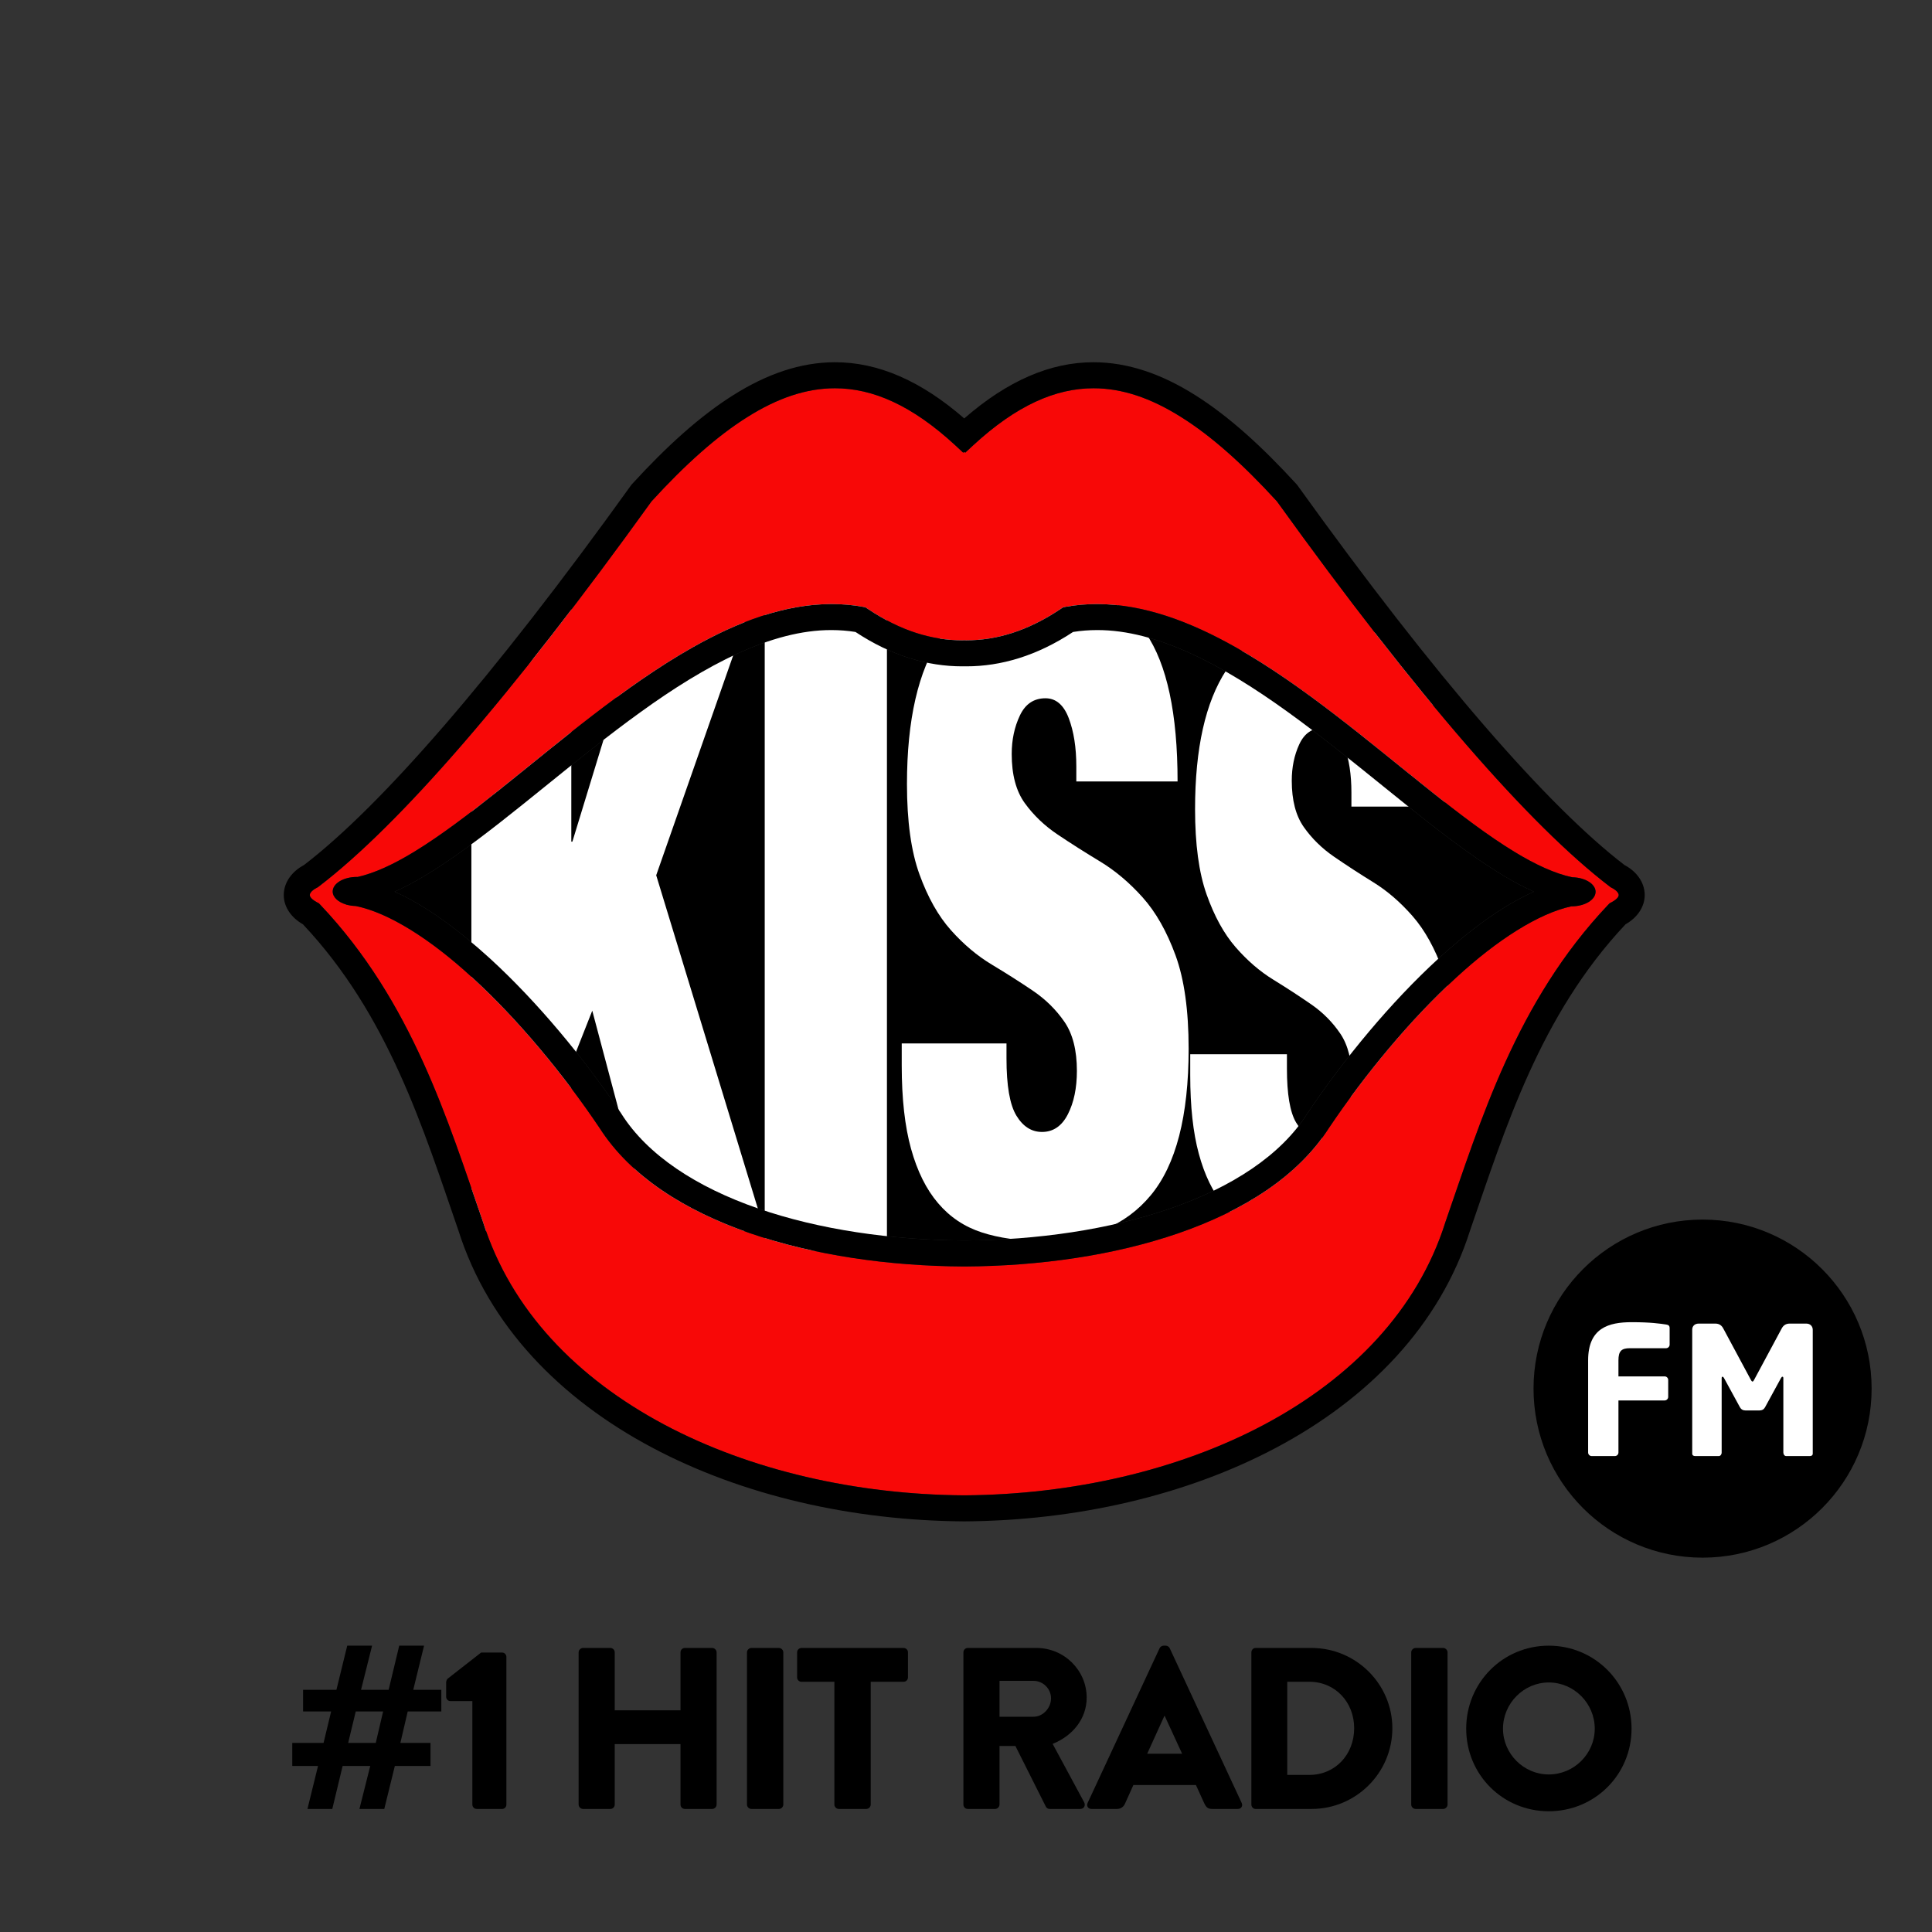 <?xml version="1.0" encoding="UTF-8"?>
<svg width="320px" height="320px" viewBox="0 0 320 320" version="1.1" xmlns="http://www.w3.org/2000/svg" xmlns:xlink="http://www.w3.org/1999/xlink">
    <rect x="0" y="0" width="320" height="320" fill="#333333" stroke="none"/>
    <title>Logo 2</title>
    <defs>
        <polygon id="path-1" points="0 320 320 320 320 0 0 0"></polygon>
    </defs>
    <g id="Toolkit" stroke="none" stroke-width="1" fill="none" fill-rule="evenodd">
        <g id="Logos" transform="translate(-60, -60)">
            <g id="Group" transform="translate(60, 60)">
                <path d="M213.292,117.924 C202.595,110.198 191.656,104.322 181.691,104.36 C180.353,104.36 179.032,104.462 177.727,104.674 C171.744,108.627 165.771,110.371 160.042,110.366 C159.928,110.366 159.819,110.361 159.709,110.361 C159.596,110.361 159.486,110.366 159.375,110.366 C153.646,110.371 147.668,108.627 141.69,104.674 C140.384,104.462 139.059,104.36 137.723,104.36 C127.76,104.322 116.821,110.198 106.125,117.924 C95.412,125.63 84.978,135.048 75.53,141.674 C72.011,144.131 68.635,146.227 65.357,147.694 C70.534,150 75.854,153.938 81.131,158.737 C89.033,165.971 96.725,175.261 102.89,184.433 L102.906,184.464 L102.921,184.487 C107.239,191.321 115.36,196.635 125.594,200.171 C135.631,203.65 147.624,205.401 159.709,205.462 C171.79,205.401 183.784,203.65 193.824,200.171 C204.054,196.635 212.176,191.321 216.493,184.487 L216.508,184.464 L216.525,184.433 C222.69,175.261 230.383,165.971 238.283,158.737 C243.56,153.938 248.88,150 254.058,147.694 C250.779,146.227 247.404,144.131 243.888,141.674 C234.437,135.048 224.004,125.63 213.292,117.924" id="Fill-1" fill="#000000"></path>
                <polygon id="Fill-3" fill="#FFFFFF" points="94.627 99.235 94.627 139.401 94.806 139.401 107.084 99.235 124.703 99.235 108.688 144.972 126.662 203.907 107.797 203.907 98.098 167.4 94.627 176.197 94.627 203.907 78.075 203.907 78.075 124.815"></polygon>
                <mask id="mask-2" fill="white">
                    <use xlink:href="#path-1"></use>
                </mask>
                <g id="Clip-6"></g>
                <polygon id="Fill-5" fill="#FFFFFF" mask="url(#mask-2)" points="126.662 207.171 146.905 207.171 146.905 99.235 126.662 99.235"></polygon>
                <path d="M178.272,126.942 C178.272,123.815 177.852,121.15 177.018,118.95 C176.182,116.753 174.897,115.655 173.161,115.655 C171.234,115.655 169.821,116.607 168.921,118.515 C168.021,120.416 167.571,122.544 167.571,124.888 C167.571,128.312 168.292,131.025 169.741,133.028 C171.187,135.028 173.001,136.766 175.188,138.231 C177.369,139.695 179.717,141.187 182.222,142.7 C184.73,144.22 187.073,146.197 189.259,148.638 C191.443,151.081 193.26,154.28 194.707,158.237 C196.153,162.198 196.875,167.353 196.875,173.705 C196.875,184.847 194.785,192.934 190.609,197.966 C186.432,203.001 180.391,205.518 172.487,205.518 C168.759,205.518 165.465,205.055 162.61,204.125 C159.747,203.196 157.336,201.588 155.377,199.285 C153.416,196.991 151.926,193.988 150.896,190.27 C149.868,186.557 149.355,181.966 149.355,176.492 L149.355,172.828 L166.707,172.828 L166.707,175.321 C166.707,179.818 167.249,182.969 168.342,184.775 C169.435,186.583 170.851,187.486 172.584,187.486 C174.449,187.486 175.877,186.51 176.874,184.555 C177.869,182.604 178.368,180.208 178.368,177.369 C178.368,173.953 177.678,171.24 176.297,169.235 C174.913,167.231 173.179,165.519 171.091,164.107 C169.003,162.691 166.736,161.246 164.295,159.78 C161.85,158.312 159.588,156.406 157.5,154.062 C155.409,151.715 153.674,148.638 152.294,144.824 C150.91,141.015 150.222,136.027 150.222,129.874 C150.222,119.223 152.085,111.107 155.814,105.538 C159.535,99.965 165.195,97.182 172.777,97.182 C180.614,97.182 186.287,99.748 189.789,104.88 C193.291,110.01 195.043,118.196 195.043,129.435 L178.272,129.435 L178.272,126.942 Z" id="Fill-7" fill="#FFFFFF" mask="url(#mask-2)"></path>
                <path d="M223.837,131.247 C223.837,128.291 223.447,125.771 222.677,123.696 C221.905,121.616 220.719,120.579 219.118,120.579 C217.338,120.579 216.032,121.478 215.201,123.282 C214.37,125.079 213.957,127.089 213.957,129.309 C213.957,132.539 214.623,135.106 215.958,136.997 C217.292,138.893 218.968,140.535 220.987,141.917 C223.003,143.303 225.169,144.712 227.483,146.143 C229.797,147.574 231.961,149.445 233.978,151.752 C235.996,154.064 237.671,157.086 239.008,160.829 C240.341,164.573 241.009,169.444 241.009,175.448 C241.009,185.978 239.08,193.626 235.226,198.384 C231.369,203.138 225.791,205.518 218.496,205.518 C215.051,205.518 212.012,205.08 209.376,204.203 C206.735,203.326 204.508,201.801 202.701,199.628 C200.89,197.455 199.509,194.619 198.563,191.103 C197.61,187.596 197.14,183.257 197.14,178.08 L197.14,174.619 L213.156,174.619 L213.156,176.976 C213.156,181.225 213.658,184.204 214.668,185.911 C215.679,187.619 216.983,188.475 218.582,188.475 C220.304,188.475 221.625,187.554 222.543,185.703 C223.462,183.858 223.923,181.596 223.923,178.91 C223.923,175.68 223.285,173.119 222.01,171.222 C220.732,169.33 219.134,167.71 217.207,166.375 C215.275,165.039 213.186,163.671 210.932,162.285 C208.675,160.902 206.585,159.099 204.659,156.884 C202.726,154.663 201.128,151.752 199.853,148.152 C198.574,144.55 197.94,139.835 197.94,134.02 C197.94,123.949 199.661,116.283 203.101,111.017 C206.54,105.75 211.761,103.12 218.762,103.12 C226,103.12 231.236,105.541 234.467,110.393 C237.701,115.244 239.319,122.982 239.319,133.602 L223.837,133.602 L223.837,131.247 Z" id="Fill-8" fill="#FFFFFF" mask="url(#mask-2)"></path>
                <path d="M260.274,150.12 C260.271,150.12 260.266,150.116 260.263,150.116 C254.829,151.29 247.95,155.683 241.192,161.915 C233.626,168.84 226.1,177.916 220.118,186.819 C214.993,194.839 206.005,200.512 195.227,204.246 C184.617,207.917 172.205,209.706 159.709,209.769 C147.21,209.706 134.8,207.917 124.186,204.246 C113.41,200.512 104.421,194.839 99.297,186.819 C93.313,177.916 85.79,168.84 78.225,161.915 C71.359,155.587 64.371,151.152 58.899,150.063 C58.381,150.049 57.891,149.974 57.442,149.851 C57.405,149.848 57.364,149.843 57.327,149.839 L57.327,149.817 C56.007,149.424 55.1,148.607 55.1,147.66 C55.1,146.329 56.889,145.249 59.097,145.249 C59.146,145.249 59.192,145.252 59.241,145.252 C61.982,144.637 65.169,143.18 68.629,141.059 C72.919,138.443 77.632,134.871 82.592,130.914 C92.528,122.998 103.467,113.577 114.742,107.213 C122.251,102.97 129.962,100.063 137.722,100.051 C139.45,100.051 141.177,100.191 142.892,100.505 L143.337,100.589 L143.712,100.841 C149.234,104.554 154.412,106.048 159.374,106.057 C159.485,106.057 159.595,106.044 159.709,106.042 C159.818,106.044 159.928,106.057 160.042,106.057 C165.005,106.048 170.181,104.554 175.703,100.841 L176.078,100.589 L176.523,100.505 C178.239,100.191 179.962,100.051 181.691,100.051 C189.452,100.063 197.164,102.97 204.673,107.213 C215.948,113.577 226.884,122.998 236.822,130.914 C241.783,134.871 246.495,138.443 250.787,141.059 C254.342,143.237 257.608,144.716 260.398,145.3 C260.982,145.312 261.537,145.397 262.029,145.542 C262.041,145.544 262.055,145.546 262.066,145.546 L262.066,145.554 C263.372,145.953 264.274,146.766 264.274,147.707 C264.274,149.039 262.482,150.12 260.274,150.12 M266.958,147.052 L266.776,146.961 L266.612,146.836 C253.329,136.676 234.768,115.386 211.497,83.038 C205.954,76.973 200.691,72.248 195.662,69.1 C190.605,65.907 185.829,64.308 181.114,64.308 C174.848,64.314 168.375,67.125 161.177,73.769 L159.877,74.974 L159.709,74.852 L159.534,74.974 L158.238,73.769 C151.038,67.125 144.569,64.314 138.298,64.308 C133.584,64.308 128.811,65.907 123.753,69.1 C118.725,72.248 113.461,76.973 107.917,83.038 C84.65,115.386 66.086,136.676 52.803,146.836 L52.637,146.961 L52.459,147.052 C51.431,147.583 51.303,148.096 51.308,148.245 C51.315,148.376 51.353,148.815 52.479,149.435 L52.803,149.601 L53.056,149.862 C68.299,165.939 74.196,185.698 80.013,202.421 L80.017,202.438 L80.032,202.48 C84.628,216.985 95.562,228.256 110.026,235.962 C124.256,243.535 141.856,247.56 159.709,247.676 C177.56,247.56 195.158,243.535 209.388,235.962 C223.854,228.256 234.79,216.985 239.385,202.48 L239.396,202.438 L239.402,202.421 C245.22,185.698 251.115,165.939 266.357,149.862 L266.612,149.601 L266.934,149.435 C268.064,148.815 268.099,148.376 268.107,148.245 C268.112,148.096 267.987,147.583 266.958,147.052" id="Fill-9" fill="#F80807" mask="url(#mask-2)"></path>
                <path d="M266.935,149.435 L266.613,149.601 L266.358,149.863 C251.115,165.94 245.22,185.697 239.403,202.421 L239.397,202.439 L239.386,202.481 C234.79,216.986 223.855,228.256 209.388,235.962 C195.159,243.536 177.56,247.56 159.709,247.675 C141.857,247.56 124.257,243.536 110.026,235.962 C95.562,228.256 84.627,216.986 80.032,202.481 L80.017,202.439 L80.013,202.421 C74.197,185.697 68.299,165.94 53.056,149.863 L52.803,149.601 L52.478,149.435 C51.352,148.815 51.316,148.376 51.308,148.244 C51.303,148.095 51.431,147.583 52.459,147.053 L52.638,146.96 L52.803,146.835 C66.085,136.677 84.65,115.385 107.916,83.038 C113.462,76.972 118.725,72.249 123.754,69.1 C128.81,65.907 133.584,64.308 138.298,64.308 C144.57,64.314 151.038,67.126 158.238,73.769 L159.535,74.975 L159.709,74.853 L159.876,74.975 L161.178,73.769 C168.375,67.126 174.849,64.314 181.114,64.308 C185.829,64.308 190.605,65.907 195.662,69.1 C200.691,72.249 205.954,76.972 211.496,83.038 C234.768,115.385 253.329,136.677 266.613,146.835 L266.776,146.96 L266.957,147.053 C267.988,147.583 268.113,148.095 268.108,148.244 C268.099,148.376 268.063,148.815 266.935,149.435 M269.079,143.286 C256.483,133.638 237.972,112.51 214.923,80.418 L214.851,80.312 L214.769,80.224 C209.022,73.939 203.496,68.925 197.957,65.442 C192.43,61.959 186.831,59.998 181.114,59.999 C173.957,59.992 166.865,63.075 159.709,69.305 C152.548,63.075 145.458,59.992 138.298,59.999 C132.585,59.998 126.987,61.959 121.462,65.442 C115.916,68.925 110.391,73.939 104.644,80.224 L104.564,80.312 L104.493,80.418 C81.445,112.51 62.932,133.638 50.337,143.286 C48.428,144.294 47.011,146.079 46.999,148.244 C46.996,150.263 48.294,152.031 50.169,153.088 C64.376,168.181 70.121,187.013 75.918,203.78 C80.93,219.601 92.816,231.688 108.001,239.761 C122.981,247.727 141.215,251.865 159.709,251.989 C178.2,251.865 196.435,247.727 211.413,239.761 C226.599,231.688 238.483,219.601 243.498,203.78 C249.294,187.013 255.038,168.181 269.245,153.088 C271.122,152.031 272.418,150.263 272.415,148.244 C272.408,146.079 270.991,144.294 269.079,143.286" id="Fill-10" fill="#000000" mask="url(#mask-2)"></path>
                <path d="M238.288,158.737 C230.389,165.971 222.695,175.261 216.53,184.433 L216.516,184.464 L216.498,184.487 C212.182,191.321 204.06,196.635 193.826,200.171 C183.791,203.65 171.796,205.401 159.714,205.462 C147.63,205.401 135.637,203.65 125.6,200.171 C115.367,196.635 107.246,191.321 102.927,184.487 L102.912,184.464 L102.897,184.433 C96.73,175.261 89.037,165.971 81.138,158.737 C75.86,153.938 70.539,150 65.363,147.694 C68.643,146.227 72.016,144.131 75.534,141.674 C84.983,135.048 95.417,125.63 106.13,117.924 C116.824,110.198 127.763,104.322 137.729,104.36 C139.066,104.36 140.386,104.462 141.695,104.674 C147.676,108.627 153.65,110.371 159.378,110.366 C159.491,110.366 159.602,110.361 159.714,110.361 C159.826,110.361 159.935,110.366 160.046,110.366 C165.775,110.371 171.753,108.627 177.731,104.674 C179.039,104.462 180.361,104.36 181.697,104.36 C191.662,104.322 202.6,110.198 213.296,117.924 C224.008,125.63 234.444,135.048 243.892,141.674 C247.409,144.131 250.783,146.227 254.062,147.694 C248.886,150 243.566,153.938 238.288,158.737 M262.074,145.554 L262.074,145.546 C262.061,145.546 262.048,145.545 262.035,145.543 C261.539,145.398 260.991,145.312 260.406,145.3 C257.613,144.716 254.347,143.237 250.792,141.059 C246.499,138.443 241.789,134.871 236.83,130.915 C226.893,122.999 215.954,113.577 204.678,107.213 C197.169,102.97 189.455,100.063 181.697,100.051 C179.972,100.051 178.245,100.191 176.53,100.506 L176.083,100.589 L175.71,100.841 C170.187,104.554 165.009,106.048 160.046,106.058 C159.935,106.058 159.826,106.045 159.714,106.043 C159.602,106.045 159.491,106.058 159.378,106.058 C154.419,106.048 149.24,104.554 143.716,100.841 L143.341,100.589 L142.9,100.506 C141.182,100.191 139.457,100.051 137.729,100.051 C129.97,100.063 122.257,102.97 114.748,107.213 C103.474,113.577 92.532,122.999 82.6,130.915 C77.636,134.871 72.925,138.443 68.635,141.059 C65.173,143.18 61.988,144.637 59.246,145.252 C59.199,145.252 59.153,145.249 59.103,145.249 C56.896,145.249 55.106,146.329 55.106,147.66 C55.106,148.607 56.016,149.424 57.335,149.817 L57.335,149.84 C57.372,149.843 57.41,149.848 57.446,149.851 C57.895,149.975 58.387,150.049 58.906,150.063 C64.375,151.152 71.363,155.588 78.228,161.916 C85.794,168.841 93.319,177.917 99.302,186.819 C104.429,194.839 113.414,200.512 124.188,204.246 C134.803,207.917 147.216,209.706 159.714,209.77 C172.208,209.706 184.622,207.917 195.235,204.246 C206.012,200.512 215,194.839 220.122,186.819 C226.106,177.917 233.631,168.841 241.196,161.916 C247.957,155.684 254.838,151.29 260.266,150.116 L260.279,150.12 C262.488,150.12 264.278,149.039 264.278,147.708 C264.278,146.766 263.379,145.954 262.074,145.554" id="Fill-11" fill="#000000" mask="url(#mask-2)"></path>
                <path d="M310,229.999 C310,245.464 297.463,257.998 281.999,257.998 C266.536,257.998 254,245.464 254,229.999 C254,214.538 266.536,202 281.999,202 C297.463,202 310,214.538 310,229.999" id="Fill-12" fill="#000000" mask="url(#mask-2)"></path>
                <path d="M275.95,223.306 L269.955,223.306 C268.566,223.306 268.065,223.78 268.065,225.318 L268.065,227.973 L275.715,227.973 C276.038,227.973 276.307,228.239 276.307,228.563 L276.307,231.37 C276.307,231.692 276.038,231.959 275.715,231.959 L268.065,231.959 L268.065,240.583 C268.065,240.909 267.799,241.171 267.474,241.171 L263.635,241.171 C263.311,241.171 263.044,240.909 263.044,240.583 L263.044,225.318 C263.044,219.941 266.443,218.996 270.251,218.996 C273.44,218.996 274.917,219.23 275.95,219.379 C276.363,219.438 276.544,219.586 276.544,219.97 L276.544,222.716 C276.544,223.042 276.273,223.306 275.95,223.306" id="Fill-13" fill="#FFFFFF" mask="url(#mask-2)"></path>
                <path d="M299.748,241.171 L295.851,241.171 C295.584,241.171 295.378,240.908 295.378,240.583 L295.378,228.268 C295.378,228.06 295.29,228.031 295.23,228.031 C295.141,228.031 295.085,228.091 294.995,228.238 L292.335,233.11 C292.129,233.466 291.833,233.613 291.448,233.613 L289.088,233.613 C288.701,233.613 288.409,233.466 288.202,233.11 L285.545,228.238 C285.455,228.091 285.394,228.031 285.307,228.031 C285.247,228.031 285.161,228.06 285.161,228.268 L285.161,240.583 C285.161,240.908 284.952,241.171 284.685,241.171 L280.788,241.171 C280.552,241.171 280.285,241.086 280.285,240.761 L280.285,220.234 C280.285,219.614 280.728,219.23 281.349,219.23 L284.126,219.23 C284.746,219.23 285.161,219.526 285.423,220.026 L289.943,228.443 C290.062,228.683 290.15,228.829 290.269,228.829 C290.387,228.829 290.473,228.683 290.592,228.443 L295.111,220.026 C295.378,219.526 295.793,219.23 296.412,219.23 L299.189,219.23 C299.806,219.23 300.249,219.642 300.249,220.264 L300.249,240.761 C300.249,241.086 299.986,241.171 299.748,241.171" id="Fill-14" fill="#FFFFFF" mask="url(#mask-2)"></path>
                <path d="M62.238,288.685 L63.457,283.466 L58.924,283.466 L57.666,288.685 L62.238,288.685 Z M73.095,283.466 L67.533,283.466 L66.314,288.685 L71.305,288.685 L71.305,292.495 L65.4,292.495 L63.648,299.62 L59.533,299.62 L61.323,292.495 L56.752,292.495 L55.038,299.62 L50.924,299.62 L52.675,292.495 L48.409,292.495 L48.409,288.685 L53.59,288.685 L54.847,283.466 L50.199,283.466 L50.199,279.885 L55.723,279.885 L57.514,272.572 L61.629,272.572 L59.8,279.885 L64.371,279.885 L66.124,272.572 L70.238,272.572 L68.448,279.885 L73.095,279.885 L73.095,283.466 Z" id="Fill-15" fill="#000000" mask="url(#mask-2)"></path>
                <path d="M78.238,281.754 L74.581,281.754 C74.2,281.754 73.895,281.411 73.895,281.03 L73.895,278.63 C73.895,278.479 74.009,278.174 74.124,278.06 L79.685,273.717 L83.19,273.717 C83.571,273.717 83.875,274.06 83.875,274.441 L83.875,298.896 C83.875,299.276 83.571,299.619 83.19,299.619 L78.962,299.619 C78.542,299.619 78.238,299.276 78.238,298.896 L78.238,281.754 Z" id="Fill-16" fill="#000000" mask="url(#mask-2)"></path>
                <path d="M95.838,273.679 C95.838,273.298 96.181,272.955 96.562,272.955 L101.095,272.955 C101.514,272.955 101.818,273.298 101.818,273.679 L101.818,283.279 L112.713,283.279 L112.713,273.679 C112.713,273.298 113.018,272.955 113.436,272.955 L117.97,272.955 C118.35,272.955 118.693,273.298 118.693,273.679 L118.693,298.896 C118.693,299.277 118.35,299.619 117.97,299.619 L113.436,299.619 C113.018,299.619 112.713,299.277 112.713,298.896 L112.713,288.877 L101.818,288.877 L101.818,298.896 C101.818,299.277 101.514,299.619 101.095,299.619 L96.562,299.619 C96.181,299.619 95.838,299.277 95.838,298.896 L95.838,273.679 Z" id="Fill-17" fill="#000000" mask="url(#mask-2)"></path>
                <path d="M123.724,273.679 C123.724,273.298 124.066,272.955 124.447,272.955 L129.018,272.955 C129.399,272.955 129.742,273.298 129.742,273.679 L129.742,298.896 C129.742,299.277 129.399,299.619 129.018,299.619 L124.447,299.619 C124.066,299.619 123.724,299.277 123.724,298.896 L123.724,273.679 Z" id="Fill-18" fill="#000000" mask="url(#mask-2)"></path>
                <path d="M138.199,278.555 L132.752,278.555 C132.333,278.555 132.028,278.212 132.028,277.83 L132.028,273.679 C132.028,273.298 132.333,272.955 132.752,272.955 L149.665,272.955 C150.084,272.955 150.388,273.298 150.388,273.679 L150.388,277.83 C150.388,278.212 150.084,278.555 149.665,278.555 L144.218,278.555 L144.218,298.896 C144.218,299.277 143.874,299.619 143.494,299.619 L138.923,299.619 C138.542,299.619 138.199,299.277 138.199,298.896 L138.199,278.555 Z" id="Fill-19" fill="#000000" mask="url(#mask-2)"></path>
                <path d="M171.189,284.345 C172.751,284.345 174.084,282.898 174.084,281.297 C174.084,279.698 172.751,278.403 171.189,278.403 L165.551,278.403 L165.551,284.345 L171.189,284.345 Z M159.571,273.679 C159.571,273.298 159.876,272.955 160.294,272.955 L171.684,272.955 C176.255,272.955 179.988,276.65 179.988,281.183 C179.988,284.688 177.665,287.506 174.351,288.839 L179.569,298.515 C179.835,299.01 179.569,299.619 178.921,299.619 L173.856,299.619 C173.55,299.619 173.322,299.429 173.246,299.277 L168.18,289.183 L165.551,289.183 L165.551,298.896 C165.551,299.277 165.208,299.619 164.827,299.619 L160.294,299.619 C159.876,299.619 159.571,299.277 159.571,298.896 L159.571,273.679 Z" id="Fill-20" fill="#000000" mask="url(#mask-2)"></path>
                <path d="M195.799,290.478 L192.903,284.192 L192.866,284.192 L190.009,290.478 L195.799,290.478 Z M180.143,298.628 L192.066,272.993 C192.18,272.764 192.447,272.575 192.714,272.575 L193.094,272.575 C193.361,272.575 193.628,272.764 193.742,272.993 L205.665,298.628 C205.893,299.123 205.589,299.62 205.017,299.62 L200.789,299.62 C200.103,299.62 199.799,299.39 199.455,298.666 L198.085,295.658 L187.723,295.658 L186.352,298.705 C186.162,299.163 185.742,299.62 184.981,299.62 L180.791,299.62 C180.219,299.62 179.914,299.123 180.143,298.628 L180.143,298.628 Z" id="Fill-21" fill="#000000" mask="url(#mask-2)"></path>
                <path d="M216.866,293.981 C221.171,293.981 224.294,290.591 224.294,286.249 C224.294,281.944 221.171,278.554 216.866,278.554 L213.21,278.554 L213.21,293.981 L216.866,293.981 Z M207.267,273.678 C207.267,273.297 207.572,272.955 207.953,272.955 L217.247,272.955 C224.599,272.955 230.618,278.935 230.618,286.249 C230.618,293.638 224.599,299.619 217.247,299.619 L207.953,299.619 C207.572,299.619 207.267,299.276 207.267,298.895 L207.267,273.678 Z" id="Fill-22" fill="#000000" mask="url(#mask-2)"></path>
                <path d="M233.743,273.679 C233.743,273.298 234.086,272.955 234.467,272.955 L239.038,272.955 C239.419,272.955 239.761,273.298 239.761,273.679 L239.761,298.896 C239.761,299.277 239.419,299.619 239.038,299.619 L234.467,299.619 C234.086,299.619 233.743,299.277 233.743,298.896 L233.743,273.679 Z" id="Fill-23" fill="#000000" mask="url(#mask-2)"></path>
                <path d="M256.523,293.905 C260.713,293.905 264.141,290.477 264.141,286.325 C264.141,282.134 260.713,278.669 256.523,278.669 C252.371,278.669 248.942,282.134 248.942,286.325 C248.942,290.477 252.371,293.905 256.523,293.905 M256.523,272.574 C264.141,272.574 270.236,278.707 270.236,286.325 C270.236,293.943 264.141,300 256.523,300 C248.905,300 242.848,293.943 242.848,286.325 C242.848,278.707 248.905,272.574 256.523,272.574" id="Fill-24" fill="#000000" mask="url(#mask-2)"></path>
            </g>
        </g>
    </g>
</svg>